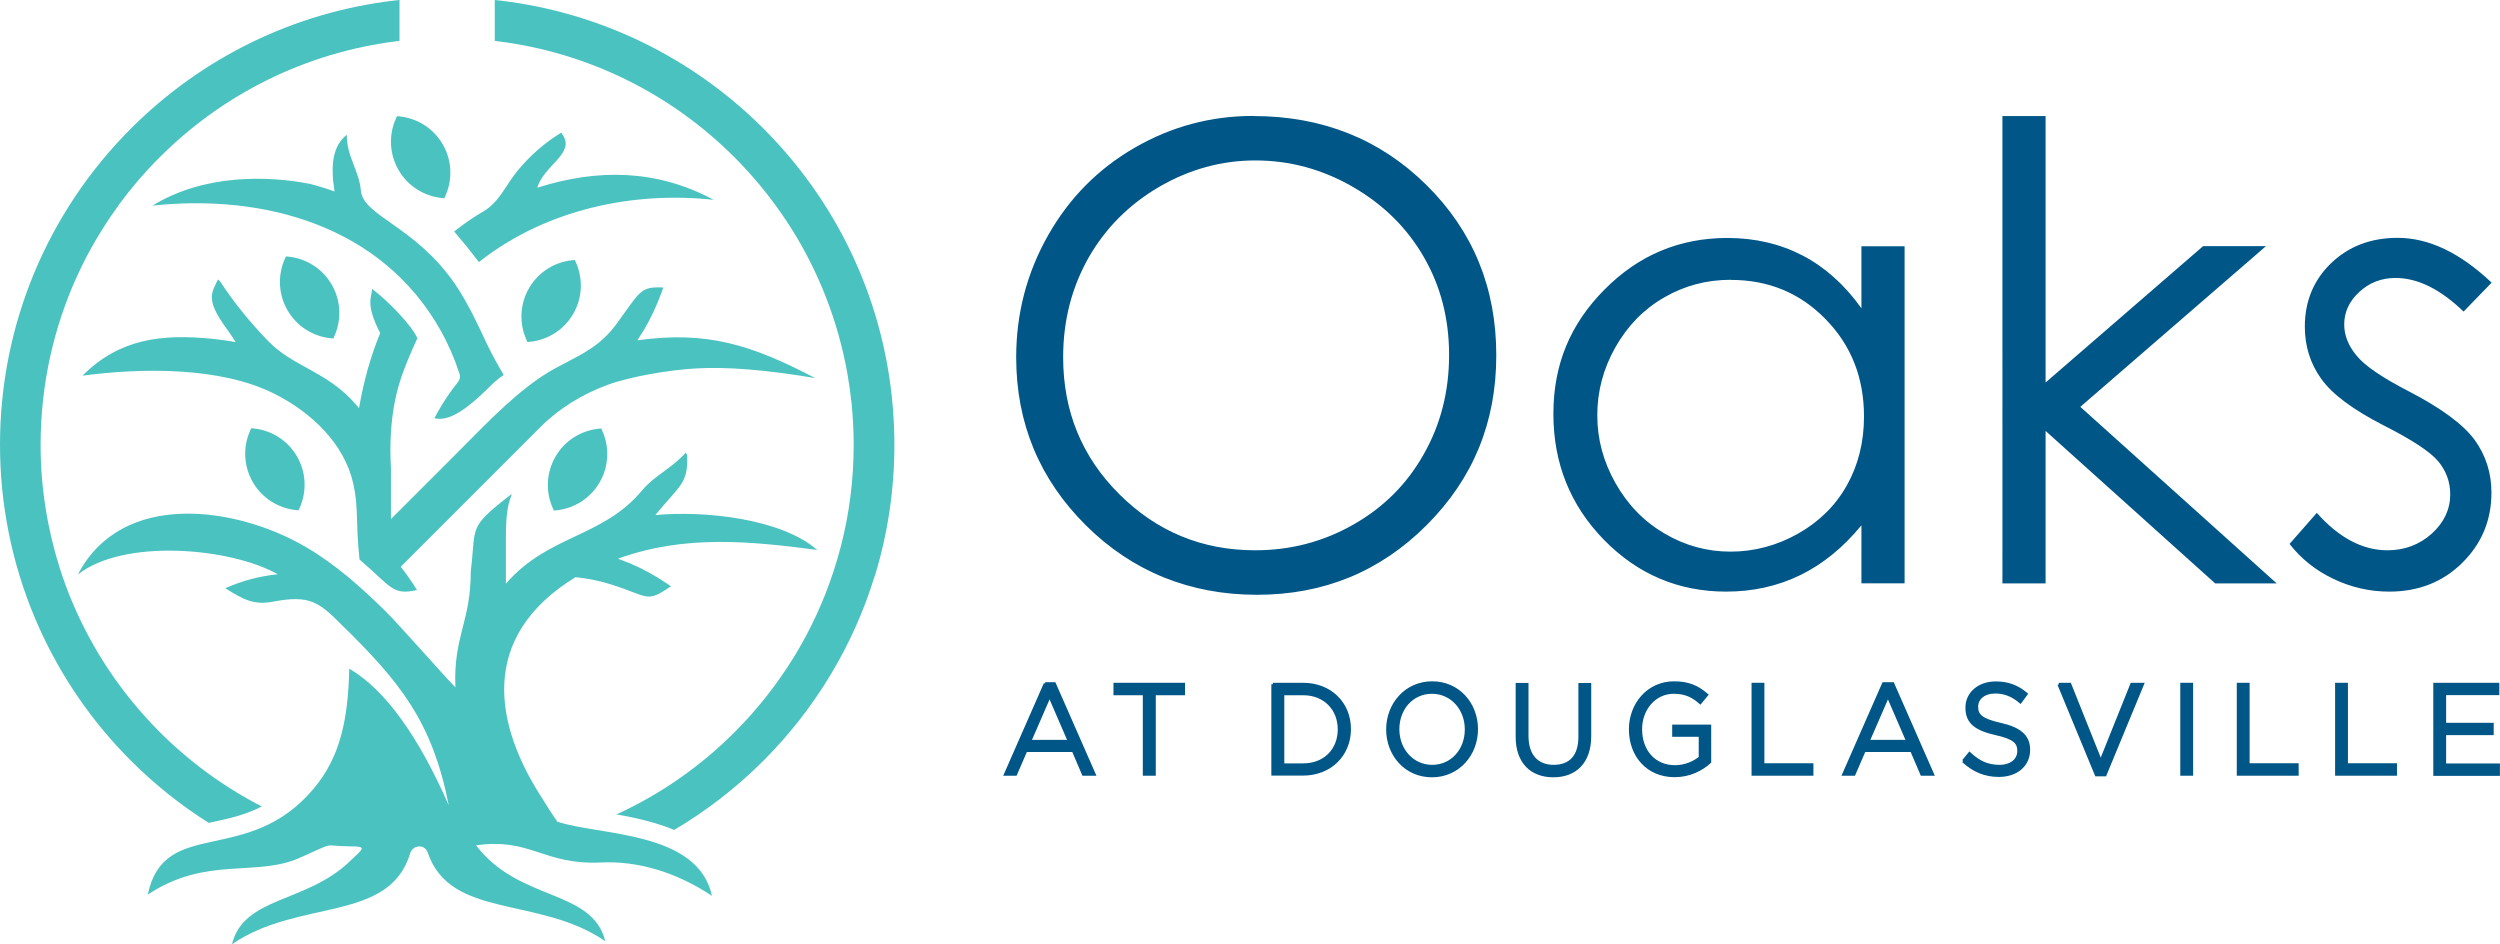<?xml version="1.0" encoding="UTF-8"?>
<svg xmlns="http://www.w3.org/2000/svg" id="Layer_2" width="204.44" height="77.21" viewBox="0 0 204.44 77.21">
  <defs>
    <style>.cls-1{stroke:#005687;stroke-miterlimit:10;stroke-width:.25px;}.cls-1,.cls-2{fill:#005687;}.cls-3{fill:#4ac2c0;fill-rule:evenodd;}.cls-3,.cls-2{stroke-width:0px;}</style>
  </defs>
  <g id="ORIGINAL">
    <path class="cls-1" d="M85.47,55.91h.75l3.25,7.4h-.87l-.83-1.94h-3.88l-.84,1.94h-.82l3.25-7.4ZM87.45,60.63l-1.62-3.75-1.63,3.75h3.25Z"></path>
    <path class="cls-1" d="M93.57,56.73h-2.39v-.77h5.6v.77h-2.39v6.58h-.81v-6.58Z"></path>
    <path class="cls-1" d="M104.09,55.96h2.47c2.24,0,3.79,1.58,3.79,3.65v.02c0,2.07-1.55,3.67-3.79,3.67h-2.47v-7.35ZM106.57,62.55c1.8,0,2.95-1.26,2.95-2.89v-.02c0-1.63-1.15-2.91-2.95-2.91h-1.67v5.82h1.67Z"></path>
    <path class="cls-1" d="M113.48,59.66v-.02c0-2.03,1.48-3.8,3.64-3.8s3.62,1.75,3.62,3.78t0,.02c0,2.03-1.48,3.8-3.64,3.8s-3.62-1.75-3.62-3.78ZM119.91,59.66v-.02c0-1.67-1.18-3.03-2.81-3.03s-2.79,1.34-2.79,3.01v.02c0,1.67,1.18,3.03,2.81,3.03s2.79-1.34,2.79-3.01Z"></path>
    <path class="cls-1" d="M124.07,60.24v-4.27h.8v4.22c0,1.58.81,2.48,2.18,2.48s2.15-.82,2.15-2.42v-4.27h.8v4.21c0,2.14-1.19,3.25-2.97,3.25s-2.96-1.11-2.96-3.19Z"></path>
    <path class="cls-1" d="M133.33,59.66v-.02c0-2.02,1.43-3.8,3.57-3.8,1.2,0,1.94.36,2.66.98l-.52.63c-.55-.49-1.16-.84-2.17-.84-1.58,0-2.71,1.38-2.71,3.01v.02c0,1.75,1.09,3.06,2.82,3.06.81,0,1.57-.33,2.06-.74v-1.83h-2.17v-.75h2.94v2.93c-.66.61-1.66,1.12-2.86,1.12-2.24,0-3.62-1.68-3.62-3.78Z"></path>
    <path class="cls-1" d="M143.36,55.96h.8v6.58h4.01v.77h-4.81v-7.35Z"></path>
    <path class="cls-1" d="M154.03,55.91h.75l3.25,7.4h-.87l-.83-1.94h-3.88l-.84,1.94h-.83l3.25-7.4ZM156.01,60.63l-1.62-3.75-1.63,3.75h3.25Z"></path>
    <path class="cls-1" d="M160.56,62.24l.5-.61c.74.69,1.46,1.04,2.44,1.04s1.59-.52,1.59-1.25v-.02c0-.68-.36-1.07-1.85-1.4-1.64-.37-2.39-.91-2.39-2.12v-.02c0-1.16.99-2.01,2.34-2.01,1.04,0,1.78.3,2.5.9l-.47.64c-.66-.56-1.32-.8-2.06-.8-.93,0-1.52.52-1.52,1.19v.02c0,.69.37,1.08,1.93,1.43,1.59.36,2.32.96,2.32,2.08v.02c0,1.26-1.02,2.08-2.43,2.08-1.13,0-2.06-.39-2.91-1.18Z"></path>
    <path class="cls-1" d="M168.36,55.96h.9l2.53,6.33,2.54-6.33h.87l-3.06,7.4h-.71l-3.06-7.4Z"></path>
    <path class="cls-1" d="M178.42,55.96h.8v7.35h-.8v-7.35Z"></path>
    <path class="cls-1" d="M183.04,55.96h.8v6.58h4.01v.77h-4.81v-7.35Z"></path>
    <path class="cls-1" d="M191.08,55.96h.8v6.58h4.01v.77h-4.81v-7.35Z"></path>
    <path class="cls-1" d="M199.11,55.96h5.15v.76h-4.35v2.51h3.89v.76h-3.89v2.57h4.4v.76h-5.2v-7.35Z"></path>
    <path class="cls-2" d="M203.74,23.13l-2.28,2.35c-1.9-1.84-3.76-2.75-5.56-2.75-1.15,0-2.14.38-2.96,1.14-.82.75-1.24,1.64-1.24,2.66,0,.89.34,1.75,1.01,2.55.67.83,2.1,1.8,4.27,2.92,2.63,1.36,4.42,2.68,5.37,3.95.93,1.28,1.39,2.73,1.39,4.33,0,2.27-.8,4.18-2.39,5.75-1.59,1.57-3.58,2.35-5.97,2.35-1.59,0-3.11-.35-4.56-1.04-1.45-.69-2.64-1.64-3.59-2.86l2.23-2.54c1.81,2.04,3.74,3.06,5.77,3.06,1.42,0,2.63-.46,3.64-1.37,1-.91,1.5-1.98,1.5-3.21,0-1.01-.33-1.91-.99-2.71-.67-.78-2.15-1.76-4.47-2.93-2.49-1.28-4.19-2.54-5.08-3.79-.9-1.25-1.35-2.67-1.35-4.27,0-2.09.72-3.82,2.15-5.2,1.44-1.38,3.25-2.07,5.44-2.07,2.54,0,5.11,1.22,7.69,3.67M163.75,9.49h3.53v21.79l12.88-11.15h5.14l-15.18,13.14,16.06,14.44h-5.03l-13.87-12.47v12.47h-3.53V9.49ZM141.54,22.88c-1.97,0-3.8.48-5.46,1.45-1.67.96-2.99,2.32-3.98,4.07-.99,1.75-1.48,3.6-1.48,5.56s.49,3.78,1.49,5.55c1,1.77,2.33,3.14,4.01,4.12,1.68.99,3.48,1.48,5.4,1.48s3.77-.49,5.5-1.46c1.74-.98,3.07-2.29,4.01-3.96.93-1.66,1.4-3.54,1.4-5.63,0-3.18-1.05-5.83-3.15-7.97-2.09-2.14-4.67-3.2-7.74-3.2ZM155.75,20.13v27.57h-3.53v-4.74c-1.49,1.81-3.15,3.17-5,4.07-1.84.9-3.87,1.35-6.06,1.35-3.89,0-7.23-1.41-9.99-4.23-2.76-2.83-4.14-6.26-4.14-10.31s1.39-7.35,4.18-10.16c2.78-2.81,6.13-4.22,10.05-4.22,2.26,0,4.3.48,6.14,1.43,1.83.95,3.44,2.39,4.82,4.32v-5.07h3.53ZM102.65,13.12c-2.75,0-5.37.72-7.84,2.15-2.47,1.44-4.4,3.37-5.79,5.8-1.38,2.44-2.08,5.15-2.08,8.14,0,4.42,1.53,8.16,4.6,11.21,3.07,3.06,6.78,4.58,11.1,4.58,2.9,0,5.57-.7,8.03-2.1,2.47-1.4,4.39-3.32,5.76-5.76,1.38-2.43,2.07-5.13,2.07-8.11s-.69-5.63-2.07-8.02c-1.38-2.39-3.32-4.3-5.82-5.74-2.5-1.44-5.16-2.15-7.97-2.15ZM102.49,9.49c5.64,0,10.37,1.89,14.17,5.65,3.8,3.76,5.7,8.4,5.7,13.91s-1.9,10.09-5.69,13.89c-3.8,3.8-8.42,5.7-13.88,5.7s-10.19-1.9-13.99-5.68c-3.8-3.78-5.7-8.36-5.7-13.74,0-3.58.87-6.9,2.6-9.96,1.73-3.06,4.09-5.45,7.09-7.18,2.99-1.73,6.22-2.6,9.7-2.6Z"></path>
    <path class="cls-3" d="M32.76,46.36l11.43-11.43c1.5-1.52,3.45-2.7,5.45-3.44,1.9-.71,5.15-1.24,7.24-1.36,2.53-.15,5.8.11,9.79.79-5.18-2.7-8.81-3.89-14.55-3.09l.54-.85c.56-.95,1.03-1.95,1.41-2.99l.09-.24.08-.24c-1.91-.09-1.87.31-3.86,3.03-1.8,2.44-4.03,2.8-6.38,4.45-2.52,1.77-4.69,4.13-6.87,6.3l-5.16,5.16v-4.2h0c-.06-.97-.06-1.94,0-2.9.21-3.14.9-4.93,2.16-7.69-.48-1.11-2.47-3.09-3.53-3.9l-.18-.14c.03.65-.61,1.13.67,3.62-.81,1.97-1.37,4.04-1.73,6.14l-.27-.32c-2.35-2.71-5.11-3.04-7.17-5.18-1.49-1.55-2.71-3.03-3.93-4.88l-.17-.15c-.45,1.06-1.12,1.54.73,4.05.25.35.49.7.72,1.07h-.05c-.63-.12-1.28-.2-1.92-.27-3.97-.38-7.49-.06-10.55,3.02,4.8-.64,11.26-.74,15.67,1.47,3.13,1.57,5.73,4.14,6.46,7.31.46,2.03.19,3.14.52,6.25,2.65,2.28,2.69,2.95,4.7,2.5l-.13-.21-.14-.22c-.33-.51-.69-1.01-1.07-1.48M12.41,16.82c9.21-1,18.81,1.66,23.61,10.18.64,1.14,1.16,2.34,1.56,3.58.07.23.03.47-.12.65-.64.8-1.2,1.63-1.7,2.53l-.12.23-.12.22c.84.14,1.89-.01,4.3-2.37.55-.54.74-.74,1.37-1.18-1.35-2.26-1.54-3.03-2.7-5.27l-.51-.93c-.24-.42-.5-.82-.76-1.22-3.27-4.77-7.53-5.56-7.71-7.66-.14-1.63-1.17-2.79-1.15-4.56-1.13.9-1.36,2.42-1,4.64-.66-.24-1.33-.45-2-.62-3.35-.66-8.64-.86-12.93,1.8ZM39.46,17.33c-.72.42-1.4.89-2.06,1.4l-.26.2.21.25c.56.65,1.1,1.32,1.62,2l.19.25.25-.19c5.33-4.1,12.34-5.62,18.95-4.9-4.66-2.5-9.48-2.56-14.42-.99.51-1.81,3.11-2.8,2.08-4.31l-.11-.2-.19.12c-1.28.8-2.4,1.8-3.36,2.96-1.06,1.27-1.47,2.57-2.89,3.41ZM36.43,16c.6-1.35.52-2.91-.22-4.19-.74-1.29-2.05-2.13-3.52-2.29l-.23-.02-.09.21c-.6,1.35-.52,2.91.22,4.19.74,1.29,2.05,2.13,3.52,2.29l.23.02.09-.21ZM27.13,23.28c-.74-1.29-2.05-2.13-3.52-2.29l-.23-.02-.09.21c-.6,1.35-.52,2.91.22,4.19.74,1.29,2.05,2.13,3.52,2.29l.23.02.09-.21c.6-1.35.52-2.91-.22-4.19ZM24.29,37.33c-.74-1.29-2.05-2.13-3.52-2.29l-.23-.02-.09.21c-.6,1.35-.52,2.91.22,4.19.74,1.29,2.05,2.13,3.52,2.29l.23.02.09-.21c.6-1.35.52-2.91-.22-4.19ZM45.42,37.35c-.74,1.28-.82,2.85-.22,4.19l.09.21.23-.02c1.47-.16,2.78-1,3.52-2.29.74-1.28.82-2.85.22-4.19l-.09-.21-.23.02c-1.47.16-2.78,1-3.52,2.29ZM43.36,27.95c1.47-.16,2.78-1,3.52-2.29.74-1.28.82-2.84.22-4.19l-.09-.21-.23.02c-1.47.16-2.78,1-3.52,2.29-.74,1.28-.82,2.85-.22,4.19l.09.21.23-.02ZM71.53,47.12s.02-.06.03-.08c1.04-3.42,1.58-7.01,1.58-10.68,0-.95-.04-1.89-.11-2.82-.03-.37-.06-.73-.1-1.1-.88-8.27-4.55-15.98-10.5-21.93C56.61,4.69,49.03,1,40.84.04l-.38-.04v3.34l.29.04c7.32.92,14.1,4.26,19.31,9.48,1.48,1.48,2.81,3.09,3.97,4.79.21.3.41.61.61.92,2.32,3.65,3.9,7.72,4.66,12,.14.8.25,1.6.34,2.42.11,1.12.17,2.25.17,3.39,0,2.82-.35,5.6-1.04,8.27-.18.69-.38,1.38-.6,2.05-1.6,4.92-4.36,9.43-8.1,13.18-2.82,2.82-6.09,5.09-9.66,6.72.53.09,1.06.19,1.59.31,1.07.24,2.14.54,3.13.96,2.64-1.56,5.1-3.46,7.3-5.66,4.26-4.27,7.36-9.45,9.09-15.08ZM3.52,32.71c.04-.35.08-.69.13-1.04.65-4.58,2.24-8.96,4.68-12.86.47-.75.97-1.48,1.49-2.2.98-1.32,2.06-2.58,3.24-3.75,5.22-5.22,11.99-8.56,19.32-9.48l.29-.04V0l-.38.04c-8.19.95-15.77,4.65-21.59,10.48C3.83,17.4,0,26.64,0,36.36c0,4.89.97,9.66,2.81,14.07.14.33.28.65.42.97,1.8,3.98,4.31,7.64,7.47,10.8,1.94,1.94,4.08,3.65,6.37,5.09.62-.13,1.23-.26,1.82-.41.93-.24,1.76-.54,2.52-.93-3.06-1.57-5.88-3.62-8.35-6.09-3.08-3.08-5.48-6.68-7.14-10.6-.39-.92-.74-1.87-1.04-2.82-1.02-3.23-1.56-6.62-1.56-10.08,0-1.23.07-2.45.2-3.65ZM34.22,69.21s.03,0,.05,0c.33,0,.61.2.71.51,1.84,5.47,9.14,3.53,14.52,7.25-1.07-4.3-7.04-3.2-10.57-7.84,4.47-.65,5.48,1.62,10.24,1.4,2.95-.14,6.11.77,9.05,2.73-1.13-5.33-9.25-4.92-12.65-6.07-.39-.57-.97-1.46-1.17-1.81-3.95-6.03-5.36-13.26,2.66-18.18l.66.08c.76.11,1.51.28,2.24.51,3.14.98,2.84,1.57,4.91.15l-.21-.14-.21-.14c-.92-.61-1.89-1.15-2.9-1.58l-1.02-.39c5.46-1.99,10.86-1.43,16.3-.72-3.02-2.61-9.34-3.22-13.24-2.85,2.04-2.5,2.69-2.54,2.6-4.91l-.11-.2c-1.19,1.34-2.5,1.82-3.56,3.08-3.26,3.91-7.65,3.61-11.15,7.64v-3.76c0-1.75.12-2.65.49-3.56l-.19.12c-3.44,2.67-2.72,2.51-3.17,6.16,0,4.22-1.43,5.3-1.26,9.52-.9-.91-4.72-5.25-5.65-6.16-2.01-1.99-4.15-3.9-6.6-5.33-5.6-3.27-14.99-4.71-18.62,2.26,3.72-2.95,12.43-2.22,16.34-.02-1.54.16-2.88.53-4.29,1.14,1.55.98,2.39,1.4,3.97,1.09,2.91-.55,3.7.06,5.43,1.79,4.87,4.75,7.51,7.97,8.88,14.88-2.49-5.67-5.21-9.47-8.14-11.18-.09,4.1-.72,7.2-2.89,9.79-5.41,6.47-12.22,2.24-13.59,8.69,4.78-3.18,8.83-1.41,12.43-3.01,3.1-1.37,1.72-.96,4.09-.94,1.47.01,1.13.15-.02,1.25-3.56,3.41-8.64,2.83-9.61,6.76,5.44-3.76,12.86-1.73,14.58-7.46.1-.32.38-.53.71-.53Z"></path>
  </g>
</svg>
